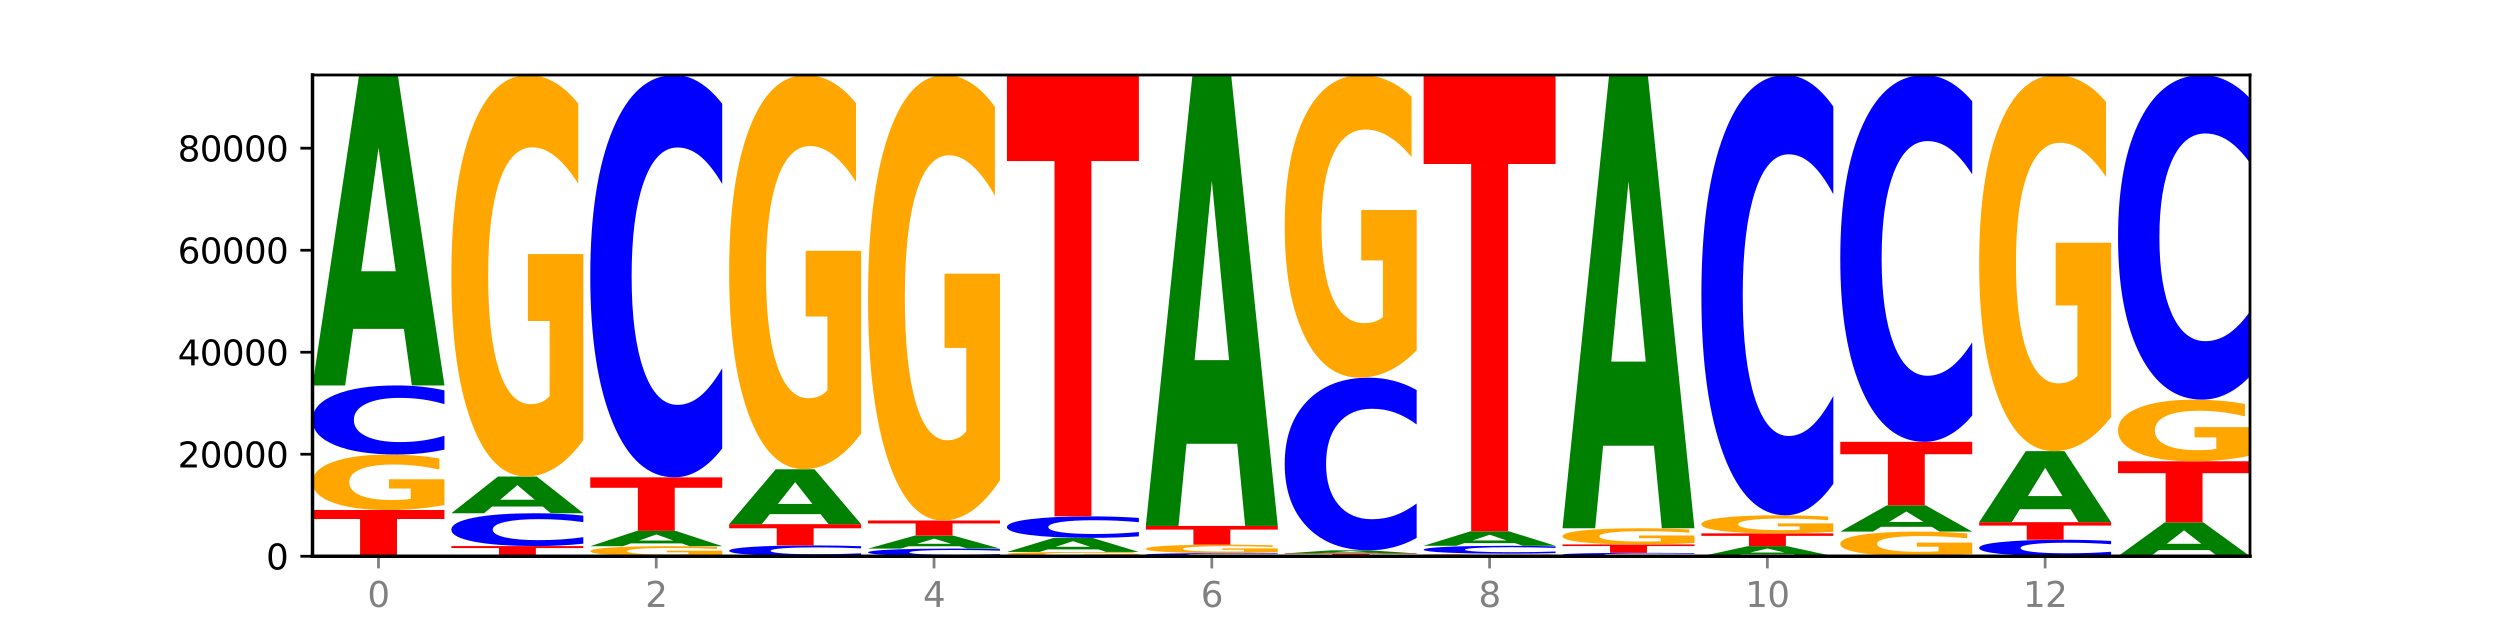 <?xml version="1.0" encoding="utf-8" standalone="no"?>
<!DOCTYPE svg PUBLIC "-//W3C//DTD SVG 1.1//EN"
  "http://www.w3.org/Graphics/SVG/1.1/DTD/svg11.dtd">
<svg xmlns:xlink="http://www.w3.org/1999/xlink" width="720pt" height="180pt" viewBox="0 0 720 180" xmlns="http://www.w3.org/2000/svg" version="1.1">
 <defs>
  <style type="text/css">*{stroke-linejoin: round; stroke-linecap: butt}</style>
 </defs>
 <g id="figure_1">
  <g id="patch_1">
   <path d="M 0 180 
L 720 180 
L 720 0 
L 0 0 
z
" style="fill: #ffffff"/>
  </g>
  <g id="axes_1">
   <g id="patch_2">
    <path d="M 90 160.2 
L 648 160.2 
L 648 21.6 
L 90 21.6 
z
" style="fill: #ffffff"/>
   </g>
   <g id="line2d_1">
    <path d="M 90 160.2 
L 648 160.2 
" clip-path="url(#pae7a6a2399)" style="fill: none; stroke: #000000; stroke-width: 0.5; stroke-linecap: square"/>
   </g>
   <g id="patch_3">
    <path d="M 90 146.881 
L 128 146.881 
L 128 149.479 
L 114.329 149.479 
L 114.329 160.2 
L 103.698 160.2 
L 103.698 149.479 
L 90 149.479 
L 90 146.881 
z
" clip-path="url(#pae7a6a2399)" style="fill: #ff0000"/>
   </g>
   <g id="patch_4">
    <path d="M 128 145.436 
Q 124.168 146.158 120.046 146.522 
Q 115.924 146.881 111.529 146.881 
Q 101.599 146.881 95.8 144.729 
Q 90 142.577 90 138.897 
Q 90 135.174 95.902 133.038 
Q 101.812 130.902 112.091 130.902 
Q 116.052 130.902 119.68 131.193 
Q 123.316 131.48 126.535 132.048 
L 126.535 135.233 
Q 123.214 134.503 119.926 134.144 
Q 116.639 133.781 113.335 133.781 
Q 107.22 133.781 103.907 135.108 
Q 100.594 136.431 100.594 138.897 
Q 100.594 141.339 103.788 142.673 
Q 106.982 144.003 112.858 144.003 
Q 114.459 144.003 115.83 143.927 
Q 117.201 143.848 118.291 143.683 
L 118.291 140.692 
L 112.032 140.692 
L 112.032 138.029 
L 128 138.029 
L 128 145.436 
z
" clip-path="url(#pae7a6a2399)" style="fill: #ffa600"/>
   </g>
   <g id="patch_5">
    <path d="M 128 129.476 
Q 124.821 130.183 121.384 130.541 
Q 117.947 130.902 114.204 130.902 
Q 103.04 130.902 96.52 128.223 
Q 90 125.543 90 120.96 
Q 90 116.361 96.52 113.686 
Q 103.04 111.006 114.204 111.006 
Q 117.947 111.006 121.384 111.368 
Q 124.821 111.725 128 112.432 
L 128 116.398 
Q 124.793 115.461 121.681 115.025 
Q 118.569 114.59 115.132 114.59 
Q 108.966 114.59 105.434 116.287 
Q 101.91 117.981 101.91 120.96 
Q 101.91 123.928 105.434 125.625 
Q 108.966 127.318 115.132 127.318 
Q 118.569 127.318 121.681 126.883 
Q 124.793 126.443 128 125.506 
L 128 129.476 
z
" clip-path="url(#pae7a6a2399)" style="fill: #0000ff"/>
   </g>
   <g id="patch_6">
    <path d="M 116.323 94.719 
L 101.708 94.719 
L 99.401 111.006 
L 90 111.006 
L 103.425 21.6 
L 114.575 21.6 
L 128 111.006 
L 118.607 111.006 
L 116.323 94.719 
z
M 104.039 78.125 
L 113.969 78.125 
L 109.012 42.562 
L 104.039 78.125 
z
" clip-path="url(#pae7a6a2399)" style="fill: #008000"/>
   </g>
   <g id="patch_7">
    <path d="M 130 157.265 
L 168 157.265 
L 168 157.837 
L 154.329 157.837 
L 154.329 160.2 
L 143.698 160.2 
L 143.698 157.837 
L 130 157.837 
L 130 157.265 
z
" clip-path="url(#pae7a6a2399)" style="fill: #ff0000"/>
   </g>
   <g id="patch_8">
    <path d="M 168 156.588 
Q 164.821 156.923 161.384 157.093 
Q 157.947 157.265 154.204 157.265 
Q 143.04 157.265 136.52 155.992 
Q 130 154.719 130 152.543 
Q 130 150.358 136.52 149.087 
Q 143.04 147.814 154.204 147.814 
Q 157.947 147.814 161.384 147.986 
Q 164.821 148.156 168 148.492 
L 168 150.375 
Q 164.793 149.93 161.681 149.723 
Q 158.569 149.516 155.132 149.516 
Q 148.966 149.516 145.434 150.323 
Q 141.91 151.127 141.91 152.543 
Q 141.91 153.952 145.434 154.758 
Q 148.966 155.563 155.132 155.563 
Q 158.569 155.563 161.681 155.356 
Q 164.793 155.147 168 154.702 
L 168 156.588 
z
" clip-path="url(#pae7a6a2399)" style="fill: #0000ff"/>
   </g>
   <g id="patch_9">
    <path d="M 156.323 145.887 
L 141.708 145.887 
L 139.401 147.814 
L 130 147.814 
L 143.425 137.235 
L 154.575 137.235 
L 168 147.814 
L 158.607 147.814 
L 156.323 145.887 
z
M 144.039 143.923 
L 153.969 143.923 
L 149.012 139.715 
L 144.039 143.923 
z
" clip-path="url(#pae7a6a2399)" style="fill: #008000"/>
   </g>
   <g id="patch_10">
    <path d="M 168 126.773 
Q 164.168 132.004 160.046 134.631 
Q 155.924 137.235 151.529 137.235 
Q 141.599 137.235 135.8 121.661 
Q 130 106.087 130 79.453 
Q 130 52.509 135.902 37.055 
Q 141.812 21.6 152.091 21.6 
Q 156.052 21.6 159.68 23.702 
Q 163.316 25.78 166.535 29.889 
L 166.535 52.939 
Q 163.214 47.66 159.926 45.057 
Q 156.639 42.429 153.335 42.429 
Q 147.22 42.429 143.907 52.031 
Q 140.594 61.61 140.594 79.453 
Q 140.594 97.129 143.788 106.78 
Q 146.982 116.406 152.858 116.406 
Q 154.459 116.406 155.83 115.856 
Q 157.201 115.283 158.291 114.089 
L 158.291 92.448 
L 152.032 92.448 
L 152.032 73.171 
L 168 73.171 
L 168 126.773 
z
" clip-path="url(#pae7a6a2399)" style="fill: #ffa600"/>
   </g>
   <g id="patch_11">
    <path d="M 208 159.938 
Q 204.168 160.069 200.046 160.135 
Q 195.924 160.2 191.529 160.2 
Q 181.599 160.2 175.8 159.809 
Q 170 159.419 170 158.75 
Q 170 158.074 175.902 157.687 
Q 181.812 157.299 192.091 157.299 
Q 196.052 157.299 199.68 157.352 
Q 203.316 157.404 206.535 157.507 
L 206.535 158.085 
Q 203.214 157.953 199.926 157.887 
Q 196.639 157.821 193.335 157.821 
Q 187.22 157.821 183.907 158.062 
Q 180.594 158.303 180.594 158.75 
Q 180.594 159.194 183.788 159.436 
Q 186.982 159.677 192.858 159.677 
Q 194.459 159.677 195.83 159.664 
Q 197.201 159.649 198.291 159.619 
L 198.291 159.076 
L 192.032 159.076 
L 192.032 158.593 
L 208 158.593 
L 208 159.938 
z
" clip-path="url(#pae7a6a2399)" style="fill: #ffa600"/>
   </g>
   <g id="patch_12">
    <path d="M 196.323 156.496 
L 181.708 156.496 
L 179.401 157.299 
L 170 157.299 
L 183.425 152.892 
L 194.575 152.892 
L 208 157.299 
L 198.607 157.299 
L 196.323 156.496 
z
M 184.039 155.678 
L 193.969 155.678 
L 189.012 153.925 
L 184.039 155.678 
z
" clip-path="url(#pae7a6a2399)" style="fill: #008000"/>
   </g>
   <g id="patch_13">
    <path d="M 170 137.477 
L 208 137.477 
L 208 140.484 
L 194.329 140.484 
L 194.329 152.892 
L 183.698 152.892 
L 183.698 140.484 
L 170 140.484 
L 170 137.477 
z
" clip-path="url(#pae7a6a2399)" style="fill: #ff0000"/>
   </g>
   <g id="patch_14">
    <path d="M 208 129.171 
Q 204.821 133.288 201.384 135.371 
Q 197.947 137.477 194.204 137.477 
Q 183.04 137.477 176.52 121.871 
Q 170 106.264 170 79.575 
Q 170 52.789 176.52 37.207 
Q 183.04 21.6 194.204 21.6 
Q 197.947 21.6 201.384 23.706 
Q 204.821 25.789 208 29.906 
L 208 53.005 
Q 204.793 47.547 201.681 45.01 
Q 198.569 42.473 195.132 42.473 
Q 188.966 42.473 185.434 52.359 
Q 181.91 62.22 181.91 79.575 
Q 181.91 96.857 185.434 106.743 
Q 188.966 116.605 195.132 116.605 
Q 198.569 116.605 201.681 114.067 
Q 204.793 111.506 208 106.048 
L 208 129.171 
z
" clip-path="url(#pae7a6a2399)" style="fill: #0000ff"/>
   </g>
   <g id="patch_15">
    <path d="M 248 159.977 
Q 244.821 160.087 241.384 160.143 
Q 237.947 160.2 234.204 160.2 
Q 223.04 160.2 216.52 159.78 
Q 210 159.36 210 158.642 
Q 210 157.922 216.52 157.503 
Q 223.04 157.083 234.204 157.083 
Q 237.947 157.083 241.384 157.14 
Q 244.821 157.196 248 157.306 
L 248 157.928 
Q 244.793 157.781 241.681 157.713 
Q 238.569 157.644 235.132 157.644 
Q 228.966 157.644 225.434 157.91 
Q 221.91 158.176 221.91 158.642 
Q 221.91 159.107 225.434 159.373 
Q 228.966 159.639 235.132 159.639 
Q 238.569 159.639 241.681 159.57 
Q 244.793 159.501 248 159.355 
L 248 159.977 
z
" clip-path="url(#pae7a6a2399)" style="fill: #0000ff"/>
   </g>
   <g id="patch_16">
    <path d="M 210 150.959 
L 248 150.959 
L 248 152.153 
L 234.329 152.153 
L 234.329 157.083 
L 223.698 157.083 
L 223.698 152.153 
L 210 152.153 
L 210 150.959 
z
" clip-path="url(#pae7a6a2399)" style="fill: #ff0000"/>
   </g>
   <g id="patch_17">
    <path d="M 236.323 148.077 
L 221.708 148.077 
L 219.401 150.959 
L 210 150.959 
L 223.425 135.139 
L 234.575 135.139 
L 248 150.959 
L 238.607 150.959 
L 236.323 148.077 
z
M 224.039 145.141 
L 233.969 145.141 
L 229.012 138.848 
L 224.039 145.141 
z
" clip-path="url(#pae7a6a2399)" style="fill: #008000"/>
   </g>
   <g id="patch_18">
    <path d="M 248 124.866 
Q 244.168 130.002 240.046 132.582 
Q 235.924 135.139 231.529 135.139 
Q 221.599 135.139 215.8 119.847 
Q 210 104.555 210 78.405 
Q 210 51.949 215.902 36.774 
Q 221.812 21.6 232.091 21.6 
Q 236.052 21.6 239.68 23.664 
Q 243.316 25.704 246.535 29.738 
L 246.535 52.371 
Q 243.214 47.188 239.926 44.631 
Q 236.639 42.052 233.335 42.052 
Q 227.22 42.052 223.907 51.48 
Q 220.594 60.885 220.594 78.405 
Q 220.594 95.76 223.788 105.235 
Q 226.982 114.687 232.858 114.687 
Q 234.459 114.687 235.83 114.148 
Q 237.201 113.585 238.291 112.412 
L 238.291 91.163 
L 232.032 91.163 
L 232.032 72.236 
L 248 72.236 
L 248 124.866 
z
" clip-path="url(#pae7a6a2399)" style="fill: #ffa600"/>
   </g>
   <g id="patch_19">
    <path d="M 288 160.042 
Q 284.821 160.12 281.384 160.16 
Q 277.947 160.2 274.204 160.2 
Q 263.04 160.2 256.52 159.903 
Q 250 159.606 250 159.098 
Q 250 158.589 256.52 158.292 
Q 263.04 157.995 274.204 157.995 
Q 277.947 157.995 281.384 158.035 
Q 284.821 158.075 288 158.153 
L 288 158.593 
Q 284.793 158.489 281.681 158.441 
Q 278.569 158.392 275.132 158.392 
Q 268.966 158.392 265.434 158.58 
Q 261.91 158.768 261.91 159.098 
Q 261.91 159.427 265.434 159.615 
Q 268.966 159.803 275.132 159.803 
Q 278.569 159.803 281.681 159.755 
Q 284.793 159.706 288 159.602 
L 288 160.042 
z
" clip-path="url(#pae7a6a2399)" style="fill: #0000ff"/>
   </g>
   <g id="patch_20">
    <path d="M 276.323 157.315 
L 261.708 157.315 
L 259.401 157.995 
L 250 157.995 
L 263.425 154.26 
L 274.575 154.26 
L 288 157.995 
L 278.607 157.995 
L 276.323 157.315 
z
M 264.039 156.621 
L 273.969 156.621 
L 269.012 155.136 
L 264.039 156.621 
z
" clip-path="url(#pae7a6a2399)" style="fill: #008000"/>
   </g>
   <g id="patch_21">
    <path d="M 250 149.904 
L 288 149.904 
L 288 150.754 
L 274.329 150.754 
L 274.329 154.26 
L 263.698 154.26 
L 263.698 150.754 
L 250 150.754 
L 250 149.904 
z
" clip-path="url(#pae7a6a2399)" style="fill: #ff0000"/>
   </g>
   <g id="patch_22">
    <path d="M 288 138.296 
Q 284.168 144.1 280.046 147.015 
Q 275.924 149.904 271.529 149.904 
Q 261.599 149.904 255.8 132.624 
Q 250 115.344 250 85.792 
Q 250 55.896 255.902 38.748 
Q 261.812 21.6 272.091 21.6 
Q 276.052 21.6 279.68 23.932 
Q 283.316 26.238 286.535 30.797 
L 286.535 56.373 
Q 283.214 50.516 279.926 47.627 
Q 276.639 44.711 273.335 44.711 
Q 267.22 44.711 263.907 55.366 
Q 260.594 65.994 260.594 85.792 
Q 260.594 105.405 263.788 116.112 
Q 266.982 126.793 272.858 126.793 
Q 274.459 126.793 275.83 126.184 
Q 277.201 125.547 278.291 124.222 
L 278.291 100.21 
L 272.032 100.21 
L 272.032 78.821 
L 288 78.821 
L 288 138.296 
z
" clip-path="url(#pae7a6a2399)" style="fill: #ffa600"/>
   </g>
   <g id="patch_23">
    <path d="M 328 160.088 
Q 324.168 160.144 320.046 160.172 
Q 315.924 160.2 311.529 160.2 
Q 301.599 160.2 295.8 160.034 
Q 290 159.867 290 159.583 
Q 290 159.295 295.902 159.13 
Q 301.812 158.965 312.091 158.965 
Q 316.052 158.965 319.68 158.987 
Q 323.316 159.009 326.535 159.053 
L 326.535 159.299 
Q 323.214 159.243 319.926 159.215 
Q 316.639 159.187 313.335 159.187 
Q 307.22 159.187 303.907 159.29 
Q 300.594 159.392 300.594 159.583 
Q 300.594 159.772 303.788 159.875 
Q 306.982 159.977 312.858 159.977 
Q 314.459 159.977 315.83 159.972 
Q 317.201 159.965 318.291 159.953 
L 318.291 159.722 
L 312.032 159.722 
L 312.032 159.516 
L 328 159.516 
L 328 160.088 
z
" clip-path="url(#pae7a6a2399)" style="fill: #ffa600"/>
   </g>
   <g id="patch_24">
    <path d="M 316.323 158.226 
L 301.708 158.226 
L 299.401 158.965 
L 290 158.965 
L 303.425 154.907 
L 314.575 154.907 
L 328 158.965 
L 318.607 158.965 
L 316.323 158.226 
z
M 304.039 157.473 
L 313.969 157.473 
L 309.012 155.859 
L 304.039 157.473 
z
" clip-path="url(#pae7a6a2399)" style="fill: #008000"/>
   </g>
   <g id="patch_25">
    <path d="M 328 154.463 
Q 324.821 154.684 321.384 154.795 
Q 317.947 154.907 314.204 154.907 
Q 303.04 154.907 296.52 154.073 
Q 290 153.239 290 151.812 
Q 290 150.38 296.52 149.547 
Q 303.04 148.713 314.204 148.713 
Q 317.947 148.713 321.384 148.826 
Q 324.821 148.937 328 149.157 
L 328 150.392 
Q 324.793 150.1 321.681 149.964 
Q 318.569 149.829 315.132 149.829 
Q 308.966 149.829 305.434 150.357 
Q 301.91 150.884 301.91 151.812 
Q 301.91 152.736 305.434 153.265 
Q 308.966 153.792 315.132 153.792 
Q 318.569 153.792 321.681 153.656 
Q 324.793 153.519 328 153.227 
L 328 154.463 
z
" clip-path="url(#pae7a6a2399)" style="fill: #0000ff"/>
   </g>
   <g id="patch_26">
    <path d="M 290 21.6 
L 328 21.6 
L 328 46.391 
L 314.329 46.391 
L 314.329 148.713 
L 303.698 148.713 
L 303.698 46.391 
L 290 46.391 
L 290 21.6 
z
" clip-path="url(#pae7a6a2399)" style="fill: #ff0000"/>
   </g>
   <g id="patch_27">
    <path d="M 368 160.135 
Q 364.821 160.167 361.384 160.183 
Q 357.947 160.2 354.204 160.2 
Q 343.04 160.2 336.52 160.078 
Q 330 159.955 330 159.746 
Q 330 159.537 336.52 159.414 
Q 343.04 159.292 354.204 159.292 
Q 357.947 159.292 361.384 159.309 
Q 364.821 159.325 368 159.357 
L 368 159.538 
Q 364.793 159.495 361.681 159.476 
Q 358.569 159.456 355.132 159.456 
Q 348.966 159.456 345.434 159.533 
Q 341.91 159.61 341.91 159.746 
Q 341.91 159.882 345.434 159.959 
Q 348.966 160.036 355.132 160.036 
Q 358.569 160.036 361.681 160.017 
Q 364.793 159.997 368 159.954 
L 368 160.135 
z
" clip-path="url(#pae7a6a2399)" style="fill: #0000ff"/>
   </g>
   <g id="patch_28">
    <path d="M 368 159.072 
Q 364.168 159.182 360.046 159.238 
Q 355.924 159.292 351.529 159.292 
Q 341.599 159.292 335.8 158.965 
Q 330 158.638 330 158.078 
Q 330 157.512 335.902 157.187 
Q 341.812 156.863 352.091 156.863 
Q 356.052 156.863 359.68 156.907 
Q 363.316 156.95 366.535 157.037 
L 366.535 157.521 
Q 363.214 157.41 359.926 157.355 
Q 356.639 157.3 353.335 157.3 
Q 347.22 157.3 343.907 157.502 
Q 340.594 157.703 340.594 158.078 
Q 340.594 158.45 343.788 158.652 
Q 346.982 158.855 352.858 158.855 
Q 354.459 158.855 355.83 158.843 
Q 357.201 158.831 358.291 158.806 
L 358.291 158.351 
L 352.032 158.351 
L 352.032 157.946 
L 368 157.946 
L 368 159.072 
z
" clip-path="url(#pae7a6a2399)" style="fill: #ffa600"/>
   </g>
   <g id="patch_29">
    <path d="M 330 151.472 
L 368 151.472 
L 368 152.523 
L 354.329 152.523 
L 354.329 156.863 
L 343.698 156.863 
L 343.698 152.523 
L 330 152.523 
L 330 151.472 
z
" clip-path="url(#pae7a6a2399)" style="fill: #ff0000"/>
   </g>
   <g id="patch_30">
    <path d="M 356.323 127.813 
L 341.708 127.813 
L 339.401 151.472 
L 330 151.472 
L 343.425 21.6 
L 354.575 21.6 
L 368 151.472 
L 358.607 151.472 
L 356.323 127.813 
z
M 344.039 103.709 
L 353.969 103.709 
L 349.012 52.05 
L 344.039 103.709 
z
" clip-path="url(#pae7a6a2399)" style="fill: #008000"/>
   </g>
   <g id="patch_31">
    <path d="M 370 159.388 
L 408 159.388 
L 408 159.546 
L 394.329 159.546 
L 394.329 160.2 
L 383.698 160.2 
L 383.698 159.546 
L 370 159.546 
L 370 159.388 
z
" clip-path="url(#pae7a6a2399)" style="fill: #ff0000"/>
   </g>
   <g id="patch_32">
    <path d="M 396.323 159.225 
L 381.708 159.225 
L 379.401 159.388 
L 370 159.388 
L 383.425 158.495 
L 394.575 158.495 
L 408 159.388 
L 398.607 159.388 
L 396.323 159.225 
z
M 384.039 159.059 
L 393.969 159.059 
L 389.012 158.704 
L 384.039 159.059 
z
" clip-path="url(#pae7a6a2399)" style="fill: #008000"/>
   </g>
   <g id="patch_33">
    <path d="M 408 154.93 
Q 404.821 156.697 401.384 157.591 
Q 397.947 158.495 394.204 158.495 
Q 383.04 158.495 376.52 151.797 
Q 370 145.099 370 133.645 
Q 370 122.15 376.52 115.462 
Q 383.04 108.764 394.204 108.764 
Q 397.947 108.764 401.384 109.668 
Q 404.821 110.562 408 112.329 
L 408 122.242 
Q 404.793 119.9 401.681 118.811 
Q 398.569 117.722 395.132 117.722 
Q 388.966 117.722 385.434 121.965 
Q 381.91 126.197 381.91 133.645 
Q 381.91 141.062 385.434 145.304 
Q 388.966 149.537 395.132 149.537 
Q 398.569 149.537 401.681 148.448 
Q 404.793 147.349 408 145.006 
L 408 154.93 
z
" clip-path="url(#pae7a6a2399)" style="fill: #0000ff"/>
   </g>
   <g id="patch_34">
    <path d="M 408 100.878 
Q 404.168 104.821 400.046 106.802 
Q 395.924 108.764 391.529 108.764 
Q 381.599 108.764 375.8 97.025 
Q 370 85.285 370 65.209 
Q 370 44.899 375.902 33.25 
Q 381.812 21.6 392.091 21.6 
Q 396.052 21.6 399.68 23.184 
Q 403.316 24.751 406.535 27.848 
L 406.535 45.223 
Q 403.214 41.244 399.926 39.281 
Q 396.639 37.301 393.335 37.301 
Q 387.22 37.301 383.907 44.539 
Q 380.594 51.759 380.594 65.209 
Q 380.594 78.533 383.788 85.807 
Q 386.982 93.064 392.858 93.064 
Q 394.459 93.064 395.83 92.649 
Q 397.201 92.217 398.291 91.317 
L 398.291 75.004 
L 392.032 75.004 
L 392.032 60.474 
L 408 60.474 
L 408 100.878 
z
" clip-path="url(#pae7a6a2399)" style="fill: #ffa600"/>
   </g>
   <g id="patch_35">
    <path d="M 448 160.132 
Q 444.168 160.166 440.046 160.183 
Q 435.924 160.2 431.529 160.2 
Q 421.599 160.2 415.8 160.099 
Q 410 159.999 410 159.826 
Q 410 159.652 415.902 159.552 
Q 421.812 159.452 432.091 159.452 
Q 436.052 159.452 439.68 159.466 
Q 443.316 159.479 446.535 159.506 
L 446.535 159.655 
Q 443.214 159.621 439.926 159.604 
Q 436.639 159.587 433.335 159.587 
Q 427.22 159.587 423.907 159.649 
Q 420.594 159.711 420.594 159.826 
Q 420.594 159.941 423.788 160.003 
Q 426.982 160.065 432.858 160.065 
Q 434.459 160.065 435.83 160.062 
Q 437.201 160.058 438.291 160.05 
L 438.291 159.91 
L 432.032 159.91 
L 432.032 159.786 
L 448 159.786 
L 448 160.132 
z
" clip-path="url(#pae7a6a2399)" style="fill: #ffa600"/>
   </g>
   <g id="patch_36">
    <path d="M 448 159.29 
Q 444.821 159.37 441.384 159.411 
Q 437.947 159.452 434.204 159.452 
Q 423.04 159.452 416.52 159.147 
Q 410 158.843 410 158.321 
Q 410 157.798 416.52 157.494 
Q 423.04 157.189 434.204 157.189 
Q 437.947 157.189 441.384 157.23 
Q 444.821 157.271 448 157.351 
L 448 157.802 
Q 444.793 157.696 441.681 157.646 
Q 438.569 157.596 435.132 157.596 
Q 428.966 157.596 425.434 157.79 
Q 421.91 157.982 421.91 158.321 
Q 421.91 158.659 425.434 158.852 
Q 428.966 159.045 435.132 159.045 
Q 438.569 159.045 441.681 158.995 
Q 444.793 158.945 448 158.838 
L 448 159.29 
z
" clip-path="url(#pae7a6a2399)" style="fill: #0000ff"/>
   </g>
   <g id="patch_37">
    <path d="M 436.323 156.431 
L 421.708 156.431 
L 419.401 157.189 
L 410 157.189 
L 423.425 153.03 
L 434.575 153.03 
L 448 157.189 
L 438.607 157.189 
L 436.323 156.431 
z
M 424.039 155.659 
L 433.969 155.659 
L 429.012 154.005 
L 424.039 155.659 
z
" clip-path="url(#pae7a6a2399)" style="fill: #008000"/>
   </g>
   <g id="patch_38">
    <path d="M 410 21.6 
L 448 21.6 
L 448 47.233 
L 434.329 47.233 
L 434.329 153.03 
L 423.698 153.03 
L 423.698 47.233 
L 410 47.233 
L 410 21.6 
z
" clip-path="url(#pae7a6a2399)" style="fill: #ff0000"/>
   </g>
   <g id="patch_39">
    <path d="M 488 160.13 
Q 484.821 160.165 481.384 160.182 
Q 477.947 160.2 474.204 160.2 
Q 463.04 160.2 456.52 160.069 
Q 450 159.937 450 159.713 
Q 450 159.487 456.52 159.356 
Q 463.04 159.225 474.204 159.225 
Q 477.947 159.225 481.384 159.242 
Q 484.821 159.26 488 159.295 
L 488 159.489 
Q 484.793 159.443 481.681 159.422 
Q 478.569 159.4 475.132 159.4 
Q 468.966 159.4 465.434 159.484 
Q 461.91 159.567 461.91 159.713 
Q 461.91 159.858 465.434 159.941 
Q 468.966 160.024 475.132 160.024 
Q 478.569 160.024 481.681 160.003 
Q 484.793 159.981 488 159.935 
L 488 160.13 
z
" clip-path="url(#pae7a6a2399)" style="fill: #0000ff"/>
   </g>
   <g id="patch_40">
    <path d="M 450 156.797 
L 488 156.797 
L 488 157.27 
L 474.329 157.27 
L 474.329 159.225 
L 463.698 159.225 
L 463.698 157.27 
L 450 157.27 
L 450 156.797 
z
" clip-path="url(#pae7a6a2399)" style="fill: #ff0000"/>
   </g>
   <g id="patch_41">
    <path d="M 488 156.376 
Q 484.168 156.586 480.046 156.692 
Q 475.924 156.797 471.529 156.797 
Q 461.599 156.797 455.8 156.17 
Q 450 155.543 450 154.472 
Q 450 153.388 455.902 152.766 
Q 461.812 152.144 472.091 152.144 
Q 476.052 152.144 479.68 152.229 
Q 483.316 152.313 486.535 152.478 
L 486.535 153.405 
Q 483.214 153.193 479.926 153.088 
Q 476.639 152.982 473.335 152.982 
Q 467.22 152.982 463.907 153.369 
Q 460.594 153.754 460.594 154.472 
Q 460.594 155.183 463.788 155.571 
Q 466.982 155.959 472.858 155.959 
Q 474.459 155.959 475.83 155.936 
Q 477.201 155.913 478.291 155.865 
L 478.291 154.995 
L 472.032 154.995 
L 472.032 154.219 
L 488 154.219 
L 488 156.376 
z
" clip-path="url(#pae7a6a2399)" style="fill: #ffa600"/>
   </g>
   <g id="patch_42">
    <path d="M 476.323 128.363 
L 461.708 128.363 
L 459.401 152.144 
L 450 152.144 
L 463.425 21.6 
L 474.575 21.6 
L 488 152.144 
L 478.607 152.144 
L 476.323 128.363 
z
M 464.039 104.135 
L 473.969 104.135 
L 469.012 52.208 
L 464.039 104.135 
z
" clip-path="url(#pae7a6a2399)" style="fill: #008000"/>
   </g>
   <g id="patch_43">
    <path d="M 516.323 159.669 
L 501.708 159.669 
L 499.401 160.2 
L 490 160.2 
L 503.425 157.283 
L 514.575 157.283 
L 528 160.2 
L 518.607 160.2 
L 516.323 159.669 
z
M 504.039 159.127 
L 513.969 159.127 
L 509.012 157.967 
L 504.039 159.127 
z
" clip-path="url(#pae7a6a2399)" style="fill: #008000"/>
   </g>
   <g id="patch_44">
    <path d="M 490 153.61 
L 528 153.61 
L 528 154.327 
L 514.329 154.327 
L 514.329 157.283 
L 503.698 157.283 
L 503.698 154.327 
L 490 154.327 
L 490 153.61 
z
" clip-path="url(#pae7a6a2399)" style="fill: #ff0000"/>
   </g>
   <g id="patch_45">
    <path d="M 528 153.14 
Q 524.168 153.375 520.046 153.493 
Q 515.924 153.61 511.529 153.61 
Q 501.599 153.61 495.8 152.91 
Q 490 152.21 490 151.012 
Q 490 149.8 495.902 149.105 
Q 501.812 148.41 512.091 148.41 
Q 516.052 148.41 519.68 148.505 
Q 523.316 148.598 526.535 148.783 
L 526.535 149.82 
Q 523.214 149.582 519.926 149.465 
Q 516.639 149.347 513.335 149.347 
Q 507.22 149.347 503.907 149.779 
Q 500.594 150.21 500.594 151.012 
Q 500.594 151.807 503.788 152.241 
Q 506.982 152.674 512.858 152.674 
Q 514.459 152.674 515.83 152.649 
Q 517.201 152.623 518.291 152.57 
L 518.291 151.596 
L 512.032 151.596 
L 512.032 150.73 
L 528 150.73 
L 528 153.14 
z
" clip-path="url(#pae7a6a2399)" style="fill: #ffa600"/>
   </g>
   <g id="patch_46">
    <path d="M 528 139.321 
Q 524.821 143.826 521.384 146.105 
Q 517.947 148.41 514.204 148.41 
Q 503.04 148.41 496.52 131.331 
Q 490 114.252 490 85.045 
Q 490 55.732 496.52 38.679 
Q 503.04 21.6 514.204 21.6 
Q 517.947 21.6 521.384 23.905 
Q 524.821 26.184 528 30.69 
L 528 55.968 
Q 524.793 49.995 521.681 47.219 
Q 518.569 44.442 515.132 44.442 
Q 508.966 44.442 505.434 55.261 
Q 501.91 66.053 501.91 85.045 
Q 501.91 103.957 505.434 114.776 
Q 508.966 125.568 515.132 125.568 
Q 518.569 125.568 521.681 122.792 
Q 524.793 119.989 528 114.016 
L 528 139.321 
z
" clip-path="url(#pae7a6a2399)" style="fill: #0000ff"/>
   </g>
   <g id="patch_47">
    <path d="M 568 159.558 
Q 564.168 159.879 560.046 160.04 
Q 555.924 160.2 551.529 160.2 
Q 541.599 160.2 535.8 159.245 
Q 530 158.29 530 156.656 
Q 530 155.004 535.902 154.056 
Q 541.812 153.108 552.091 153.108 
Q 556.052 153.108 559.68 153.237 
Q 563.316 153.364 566.535 153.616 
L 566.535 155.03 
Q 563.214 154.706 559.926 154.547 
Q 556.639 154.386 553.335 154.386 
Q 547.22 154.386 543.907 154.974 
Q 540.594 155.562 540.594 156.656 
Q 540.594 157.74 543.788 158.332 
Q 546.982 158.923 552.858 158.923 
Q 554.459 158.923 555.83 158.889 
Q 557.201 158.854 558.291 158.78 
L 558.291 157.453 
L 552.032 157.453 
L 552.032 156.271 
L 568 156.271 
L 568 159.558 
z
" clip-path="url(#pae7a6a2399)" style="fill: #ffa600"/>
   </g>
   <g id="patch_48">
    <path d="M 556.323 151.728 
L 541.708 151.728 
L 539.401 153.108 
L 530 153.108 
L 543.425 145.531 
L 554.575 145.531 
L 568 153.108 
L 558.607 153.108 
L 556.323 151.728 
z
M 544.039 150.322 
L 553.969 150.322 
L 549.012 147.308 
L 544.039 150.322 
z
" clip-path="url(#pae7a6a2399)" style="fill: #008000"/>
   </g>
   <g id="patch_49">
    <path d="M 530 127.249 
L 568 127.249 
L 568 130.815 
L 554.329 130.815 
L 554.329 145.531 
L 543.698 145.531 
L 543.698 130.815 
L 530 130.815 
L 530 127.249 
z
" clip-path="url(#pae7a6a2399)" style="fill: #ff0000"/>
   </g>
   <g id="patch_50">
    <path d="M 568 119.676 
Q 564.821 123.43 561.384 125.329 
Q 557.947 127.249 554.204 127.249 
Q 543.04 127.249 536.52 113.02 
Q 530 98.791 530 74.457 
Q 530 50.036 536.52 35.829 
Q 543.04 21.6 554.204 21.6 
Q 557.947 21.6 561.384 23.52 
Q 564.821 25.419 568 29.173 
L 568 50.233 
Q 564.793 45.257 561.681 42.944 
Q 558.569 40.63 555.132 40.63 
Q 548.966 40.63 545.434 49.644 
Q 541.91 58.635 541.91 74.457 
Q 541.91 90.214 545.434 99.227 
Q 548.966 108.219 555.132 108.219 
Q 558.569 108.219 561.681 105.905 
Q 564.793 103.57 568 98.594 
L 568 119.676 
z
" clip-path="url(#pae7a6a2399)" style="fill: #0000ff"/>
   </g>
   <g id="patch_51">
    <path d="M 608 159.86 
Q 604.821 160.028 601.384 160.114 
Q 597.947 160.2 594.204 160.2 
Q 583.04 160.2 576.52 159.561 
Q 570 158.921 570 157.828 
Q 570 156.73 576.52 156.092 
Q 583.04 155.452 594.204 155.452 
Q 597.947 155.452 601.384 155.539 
Q 604.821 155.624 608 155.793 
L 608 156.739 
Q 604.793 156.516 601.681 156.412 
Q 598.569 156.308 595.132 156.308 
Q 588.966 156.308 585.434 156.713 
Q 581.91 157.117 581.91 157.828 
Q 581.91 158.536 585.434 158.941 
Q 588.966 159.345 595.132 159.345 
Q 598.569 159.345 601.681 159.241 
Q 604.793 159.136 608 158.912 
L 608 159.86 
z
" clip-path="url(#pae7a6a2399)" style="fill: #0000ff"/>
   </g>
   <g id="patch_52">
    <path d="M 570 150.382 
L 608 150.382 
L 608 151.371 
L 594.329 151.371 
L 594.329 155.452 
L 583.698 155.452 
L 583.698 151.371 
L 570 151.371 
L 570 150.382 
z
" clip-path="url(#pae7a6a2399)" style="fill: #ff0000"/>
   </g>
   <g id="patch_53">
    <path d="M 596.323 146.656 
L 581.708 146.656 
L 579.401 150.382 
L 570 150.382 
L 583.425 129.928 
L 594.575 129.928 
L 608 150.382 
L 598.607 150.382 
L 596.323 146.656 
z
M 584.039 142.86 
L 593.969 142.86 
L 589.012 134.724 
L 584.039 142.86 
z
" clip-path="url(#pae7a6a2399)" style="fill: #008000"/>
   </g>
   <g id="patch_54">
    <path d="M 608 120.127 
Q 604.168 125.028 600.046 127.489 
Q 595.924 129.928 591.529 129.928 
Q 581.599 129.928 575.8 115.338 
Q 570 100.748 570 75.798 
Q 570 50.556 575.902 36.078 
Q 581.812 21.6 592.091 21.6 
Q 596.052 21.6 599.68 23.569 
Q 603.316 25.516 606.535 29.365 
L 606.535 50.959 
Q 603.214 46.014 599.926 43.575 
Q 596.639 41.113 593.335 41.113 
Q 587.22 41.113 583.907 50.109 
Q 580.594 59.082 580.594 75.798 
Q 580.594 92.357 583.788 101.397 
Q 586.982 110.415 592.858 110.415 
Q 594.459 110.415 595.83 109.901 
Q 597.201 109.364 598.291 108.245 
L 598.291 87.971 
L 592.032 87.971 
L 592.032 69.913 
L 608 69.913 
L 608 120.127 
z
" clip-path="url(#pae7a6a2399)" style="fill: #ffa600"/>
   </g>
   <g id="patch_55">
    <path d="M 636.323 158.425 
L 621.708 158.425 
L 619.401 160.2 
L 610 160.2 
L 623.425 150.458 
L 634.575 150.458 
L 648 160.2 
L 638.607 160.2 
L 636.323 158.425 
z
M 624.039 156.617 
L 633.969 156.617 
L 629.012 152.742 
L 624.039 156.617 
z
" clip-path="url(#pae7a6a2399)" style="fill: #008000"/>
   </g>
   <g id="patch_56">
    <path d="M 610 132.844 
L 648 132.844 
L 648 136.279 
L 634.329 136.279 
L 634.329 150.458 
L 623.698 150.458 
L 623.698 136.279 
L 610 136.279 
L 610 132.844 
z
" clip-path="url(#pae7a6a2399)" style="fill: #ff0000"/>
   </g>
   <g id="patch_57">
    <path d="M 648 131.239 
Q 644.168 132.041 640.046 132.445 
Q 635.924 132.844 631.529 132.844 
Q 621.599 132.844 615.8 130.454 
Q 610 128.064 610 123.977 
Q 610 119.842 615.902 117.47 
Q 621.812 115.098 632.091 115.098 
Q 636.052 115.098 639.68 115.421 
Q 643.316 115.74 646.535 116.37 
L 646.535 119.908 
Q 643.214 119.098 639.926 118.698 
Q 636.639 118.295 633.335 118.295 
Q 627.22 118.295 623.907 119.768 
Q 620.594 121.238 620.594 123.977 
Q 620.594 126.689 623.788 128.17 
Q 626.982 129.648 632.858 129.648 
Q 634.459 129.648 635.83 129.563 
Q 637.201 129.475 638.291 129.292 
L 638.291 125.971 
L 632.032 125.971 
L 632.032 123.013 
L 648 123.013 
L 648 131.239 
z
" clip-path="url(#pae7a6a2399)" style="fill: #ffa600"/>
   </g>
   <g id="patch_58">
    <path d="M 648 108.396 
Q 644.821 111.718 641.384 113.399 
Q 637.947 115.098 634.204 115.098 
Q 623.04 115.098 616.52 102.506 
Q 610 89.913 610 68.378 
Q 610 46.766 616.52 34.193 
Q 623.04 21.6 634.204 21.6 
Q 637.947 21.6 641.384 23.3 
Q 644.821 24.98 648 28.302 
L 648 46.94 
Q 644.793 42.536 641.681 40.489 
Q 638.569 38.442 635.132 38.442 
Q 628.966 38.442 625.434 46.418 
Q 621.91 54.376 621.91 68.378 
Q 621.91 82.323 625.434 90.299 
Q 628.966 98.257 635.132 98.257 
Q 638.569 98.257 641.681 96.209 
Q 644.793 94.143 648 89.739 
L 648 108.396 
z
" clip-path="url(#pae7a6a2399)" style="fill: #0000ff"/>
   </g>
   <g id="matplotlib.axis_1">
    <g id="xtick_1">
     <g id="line2d_2">
      <defs>
       <path id="m9d3466530b" d="M 0 0 
L 0 3.5 
" style="stroke: #808080; stroke-width: 0.8"/>
      </defs>
      <g>
       <use xlink:href="#m9d3466530b" x="109" y="160.2" style="fill: #808080; stroke: #808080; stroke-width: 0.8"/>
      </g>
     </g>
     <g id="text_1">
      <!-- 0 -->
      <g style="fill: #808080" transform="translate(105.819 174.798) scale(0.1 -0.1)">
       <defs>
        <path id="DejaVuSans-30" d="M 2034 4250 
Q 1547 4250 1301 3770 
Q 1056 3291 1056 2328 
Q 1056 1369 1301 889 
Q 1547 409 2034 409 
Q 2525 409 2770 889 
Q 3016 1369 3016 2328 
Q 3016 3291 2770 3770 
Q 2525 4250 2034 4250 
z
M 2034 4750 
Q 2819 4750 3233 4129 
Q 3647 3509 3647 2328 
Q 3647 1150 3233 529 
Q 2819 -91 2034 -91 
Q 1250 -91 836 529 
Q 422 1150 422 2328 
Q 422 3509 836 4129 
Q 1250 4750 2034 4750 
z
" transform="scale(0.016)"/>
       </defs>
       <use xlink:href="#DejaVuSans-30"/>
      </g>
     </g>
    </g>
    <g id="xtick_2">
     <g id="line2d_3">
      <g>
       <use xlink:href="#m9d3466530b" x="189" y="160.2" style="fill: #808080; stroke: #808080; stroke-width: 0.8"/>
      </g>
     </g>
     <g id="text_2">
      <!-- 2 -->
      <g style="fill: #808080" transform="translate(185.819 174.798) scale(0.1 -0.1)">
       <defs>
        <path id="DejaVuSans-32" d="M 1228 531 
L 3431 531 
L 3431 0 
L 469 0 
L 469 531 
Q 828 903 1448 1529 
Q 2069 2156 2228 2338 
Q 2531 2678 2651 2914 
Q 2772 3150 2772 3378 
Q 2772 3750 2511 3984 
Q 2250 4219 1831 4219 
Q 1534 4219 1204 4116 
Q 875 4013 500 3803 
L 500 4441 
Q 881 4594 1212 4672 
Q 1544 4750 1819 4750 
Q 2544 4750 2975 4387 
Q 3406 4025 3406 3419 
Q 3406 3131 3298 2873 
Q 3191 2616 2906 2266 
Q 2828 2175 2409 1742 
Q 1991 1309 1228 531 
z
" transform="scale(0.016)"/>
       </defs>
       <use xlink:href="#DejaVuSans-32"/>
      </g>
     </g>
    </g>
    <g id="xtick_3">
     <g id="line2d_4">
      <g>
       <use xlink:href="#m9d3466530b" x="269" y="160.2" style="fill: #808080; stroke: #808080; stroke-width: 0.8"/>
      </g>
     </g>
     <g id="text_3">
      <!-- 4 -->
      <g style="fill: #808080" transform="translate(265.819 174.798) scale(0.1 -0.1)">
       <defs>
        <path id="DejaVuSans-34" d="M 2419 4116 
L 825 1625 
L 2419 1625 
L 2419 4116 
z
M 2253 4666 
L 3047 4666 
L 3047 1625 
L 3713 1625 
L 3713 1100 
L 3047 1100 
L 3047 0 
L 2419 0 
L 2419 1100 
L 313 1100 
L 313 1709 
L 2253 4666 
z
" transform="scale(0.016)"/>
       </defs>
       <use xlink:href="#DejaVuSans-34"/>
      </g>
     </g>
    </g>
    <g id="xtick_4">
     <g id="line2d_5">
      <g>
       <use xlink:href="#m9d3466530b" x="349" y="160.2" style="fill: #808080; stroke: #808080; stroke-width: 0.8"/>
      </g>
     </g>
     <g id="text_4">
      <!-- 6 -->
      <g style="fill: #808080" transform="translate(345.819 174.798) scale(0.1 -0.1)">
       <defs>
        <path id="DejaVuSans-36" d="M 2113 2584 
Q 1688 2584 1439 2293 
Q 1191 2003 1191 1497 
Q 1191 994 1439 701 
Q 1688 409 2113 409 
Q 2538 409 2786 701 
Q 3034 994 3034 1497 
Q 3034 2003 2786 2293 
Q 2538 2584 2113 2584 
z
M 3366 4563 
L 3366 3988 
Q 3128 4100 2886 4159 
Q 2644 4219 2406 4219 
Q 1781 4219 1451 3797 
Q 1122 3375 1075 2522 
Q 1259 2794 1537 2939 
Q 1816 3084 2150 3084 
Q 2853 3084 3261 2657 
Q 3669 2231 3669 1497 
Q 3669 778 3244 343 
Q 2819 -91 2113 -91 
Q 1303 -91 875 529 
Q 447 1150 447 2328 
Q 447 3434 972 4092 
Q 1497 4750 2381 4750 
Q 2619 4750 2861 4703 
Q 3103 4656 3366 4563 
z
" transform="scale(0.016)"/>
       </defs>
       <use xlink:href="#DejaVuSans-36"/>
      </g>
     </g>
    </g>
    <g id="xtick_5">
     <g id="line2d_6">
      <g>
       <use xlink:href="#m9d3466530b" x="429" y="160.2" style="fill: #808080; stroke: #808080; stroke-width: 0.8"/>
      </g>
     </g>
     <g id="text_5">
      <!-- 8 -->
      <g style="fill: #808080" transform="translate(425.819 174.798) scale(0.1 -0.1)">
       <defs>
        <path id="DejaVuSans-38" d="M 2034 2216 
Q 1584 2216 1326 1975 
Q 1069 1734 1069 1313 
Q 1069 891 1326 650 
Q 1584 409 2034 409 
Q 2484 409 2743 651 
Q 3003 894 3003 1313 
Q 3003 1734 2745 1975 
Q 2488 2216 2034 2216 
z
M 1403 2484 
Q 997 2584 770 2862 
Q 544 3141 544 3541 
Q 544 4100 942 4425 
Q 1341 4750 2034 4750 
Q 2731 4750 3128 4425 
Q 3525 4100 3525 3541 
Q 3525 3141 3298 2862 
Q 3072 2584 2669 2484 
Q 3125 2378 3379 2068 
Q 3634 1759 3634 1313 
Q 3634 634 3220 271 
Q 2806 -91 2034 -91 
Q 1263 -91 848 271 
Q 434 634 434 1313 
Q 434 1759 690 2068 
Q 947 2378 1403 2484 
z
M 1172 3481 
Q 1172 3119 1398 2916 
Q 1625 2713 2034 2713 
Q 2441 2713 2670 2916 
Q 2900 3119 2900 3481 
Q 2900 3844 2670 4047 
Q 2441 4250 2034 4250 
Q 1625 4250 1398 4047 
Q 1172 3844 1172 3481 
z
" transform="scale(0.016)"/>
       </defs>
       <use xlink:href="#DejaVuSans-38"/>
      </g>
     </g>
    </g>
    <g id="xtick_6">
     <g id="line2d_7">
      <g>
       <use xlink:href="#m9d3466530b" x="509" y="160.2" style="fill: #808080; stroke: #808080; stroke-width: 0.8"/>
      </g>
     </g>
     <g id="text_6">
      <!-- 10 -->
      <g style="fill: #808080" transform="translate(502.637 174.798) scale(0.1 -0.1)">
       <defs>
        <path id="DejaVuSans-31" d="M 794 531 
L 1825 531 
L 1825 4091 
L 703 3866 
L 703 4441 
L 1819 4666 
L 2450 4666 
L 2450 531 
L 3481 531 
L 3481 0 
L 794 0 
L 794 531 
z
" transform="scale(0.016)"/>
       </defs>
       <use xlink:href="#DejaVuSans-31"/>
       <use xlink:href="#DejaVuSans-30" x="63.623"/>
      </g>
     </g>
    </g>
    <g id="xtick_7">
     <g id="line2d_8">
      <g>
       <use xlink:href="#m9d3466530b" x="589" y="160.2" style="fill: #808080; stroke: #808080; stroke-width: 0.8"/>
      </g>
     </g>
     <g id="text_7">
      <!-- 12 -->
      <g style="fill: #808080" transform="translate(582.638 174.798) scale(0.1 -0.1)">
       <use xlink:href="#DejaVuSans-31"/>
       <use xlink:href="#DejaVuSans-32" x="63.623"/>
      </g>
     </g>
    </g>
   </g>
   <g id="matplotlib.axis_2">
    <g id="ytick_1">
     <g id="line2d_9">
      <defs>
       <path id="m6c287b75d5" d="M 0 0 
L -3.5 0 
" style="stroke: #000000; stroke-width: 0.8"/>
      </defs>
      <g>
       <use xlink:href="#m6c287b75d5" x="90" y="160.2" style="stroke: #000000; stroke-width: 0.8"/>
      </g>
     </g>
     <g id="text_8">
      <!-- 0 -->
      <g transform="translate(76.638 163.999) scale(0.1 -0.1)">
       <use xlink:href="#DejaVuSans-30"/>
      </g>
     </g>
    </g>
    <g id="ytick_2">
     <g id="line2d_10">
      <g>
       <use xlink:href="#m6c287b75d5" x="90" y="130.822" style="stroke: #000000; stroke-width: 0.8"/>
      </g>
     </g>
     <g id="text_9">
      <!-- 20000 -->
      <g transform="translate(51.188 134.621) scale(0.1 -0.1)">
       <use xlink:href="#DejaVuSans-32"/>
       <use xlink:href="#DejaVuSans-30" x="63.623"/>
       <use xlink:href="#DejaVuSans-30" x="127.246"/>
       <use xlink:href="#DejaVuSans-30" x="190.869"/>
       <use xlink:href="#DejaVuSans-30" x="254.492"/>
      </g>
     </g>
    </g>
    <g id="ytick_3">
     <g id="line2d_11">
      <g>
       <use xlink:href="#m6c287b75d5" x="90" y="101.443" style="stroke: #000000; stroke-width: 0.8"/>
      </g>
     </g>
     <g id="text_10">
      <!-- 40000 -->
      <g transform="translate(51.188 105.242) scale(0.1 -0.1)">
       <use xlink:href="#DejaVuSans-34"/>
       <use xlink:href="#DejaVuSans-30" x="63.623"/>
       <use xlink:href="#DejaVuSans-30" x="127.246"/>
       <use xlink:href="#DejaVuSans-30" x="190.869"/>
       <use xlink:href="#DejaVuSans-30" x="254.492"/>
      </g>
     </g>
    </g>
    <g id="ytick_4">
     <g id="line2d_12">
      <g>
       <use xlink:href="#m6c287b75d5" x="90" y="72.065" style="stroke: #000000; stroke-width: 0.8"/>
      </g>
     </g>
     <g id="text_11">
      <!-- 60000 -->
      <g transform="translate(51.188 75.864) scale(0.1 -0.1)">
       <use xlink:href="#DejaVuSans-36"/>
       <use xlink:href="#DejaVuSans-30" x="63.623"/>
       <use xlink:href="#DejaVuSans-30" x="127.246"/>
       <use xlink:href="#DejaVuSans-30" x="190.869"/>
       <use xlink:href="#DejaVuSans-30" x="254.492"/>
      </g>
     </g>
    </g>
    <g id="ytick_5">
     <g id="line2d_13">
      <g>
       <use xlink:href="#m6c287b75d5" x="90" y="42.686" style="stroke: #000000; stroke-width: 0.8"/>
      </g>
     </g>
     <g id="text_12">
      <!-- 80000 -->
      <g transform="translate(51.188 46.486) scale(0.1 -0.1)">
       <use xlink:href="#DejaVuSans-38"/>
       <use xlink:href="#DejaVuSans-30" x="63.623"/>
       <use xlink:href="#DejaVuSans-30" x="127.246"/>
       <use xlink:href="#DejaVuSans-30" x="190.869"/>
       <use xlink:href="#DejaVuSans-30" x="254.492"/>
      </g>
     </g>
    </g>
   </g>
   <g id="patch_59">
    <path d="M 90 160.2 
L 90 21.6 
" style="fill: none; stroke: #000000; stroke-linejoin: miter; stroke-linecap: square"/>
   </g>
   <g id="patch_60">
    <path d="M 648 160.2 
L 648 21.6 
" style="fill: none; stroke: #000000; stroke-width: 0.8; stroke-linejoin: miter; stroke-linecap: square"/>
   </g>
   <g id="patch_61">
    <path d="M 90 160.2 
L 648 160.2 
" style="fill: none; stroke: #000000; stroke-linejoin: miter; stroke-linecap: square"/>
   </g>
   <g id="patch_62">
    <path d="M 90 21.6 
L 648 21.6 
" style="fill: none; stroke: #000000; stroke-width: 0.8; stroke-linejoin: miter; stroke-linecap: square"/>
   </g>
  </g>
 </g>
 <defs>
  <clipPath id="pae7a6a2399">
   <rect x="90" y="21.6" width="558" height="138.6"/>
  </clipPath>
 </defs>
</svg>
